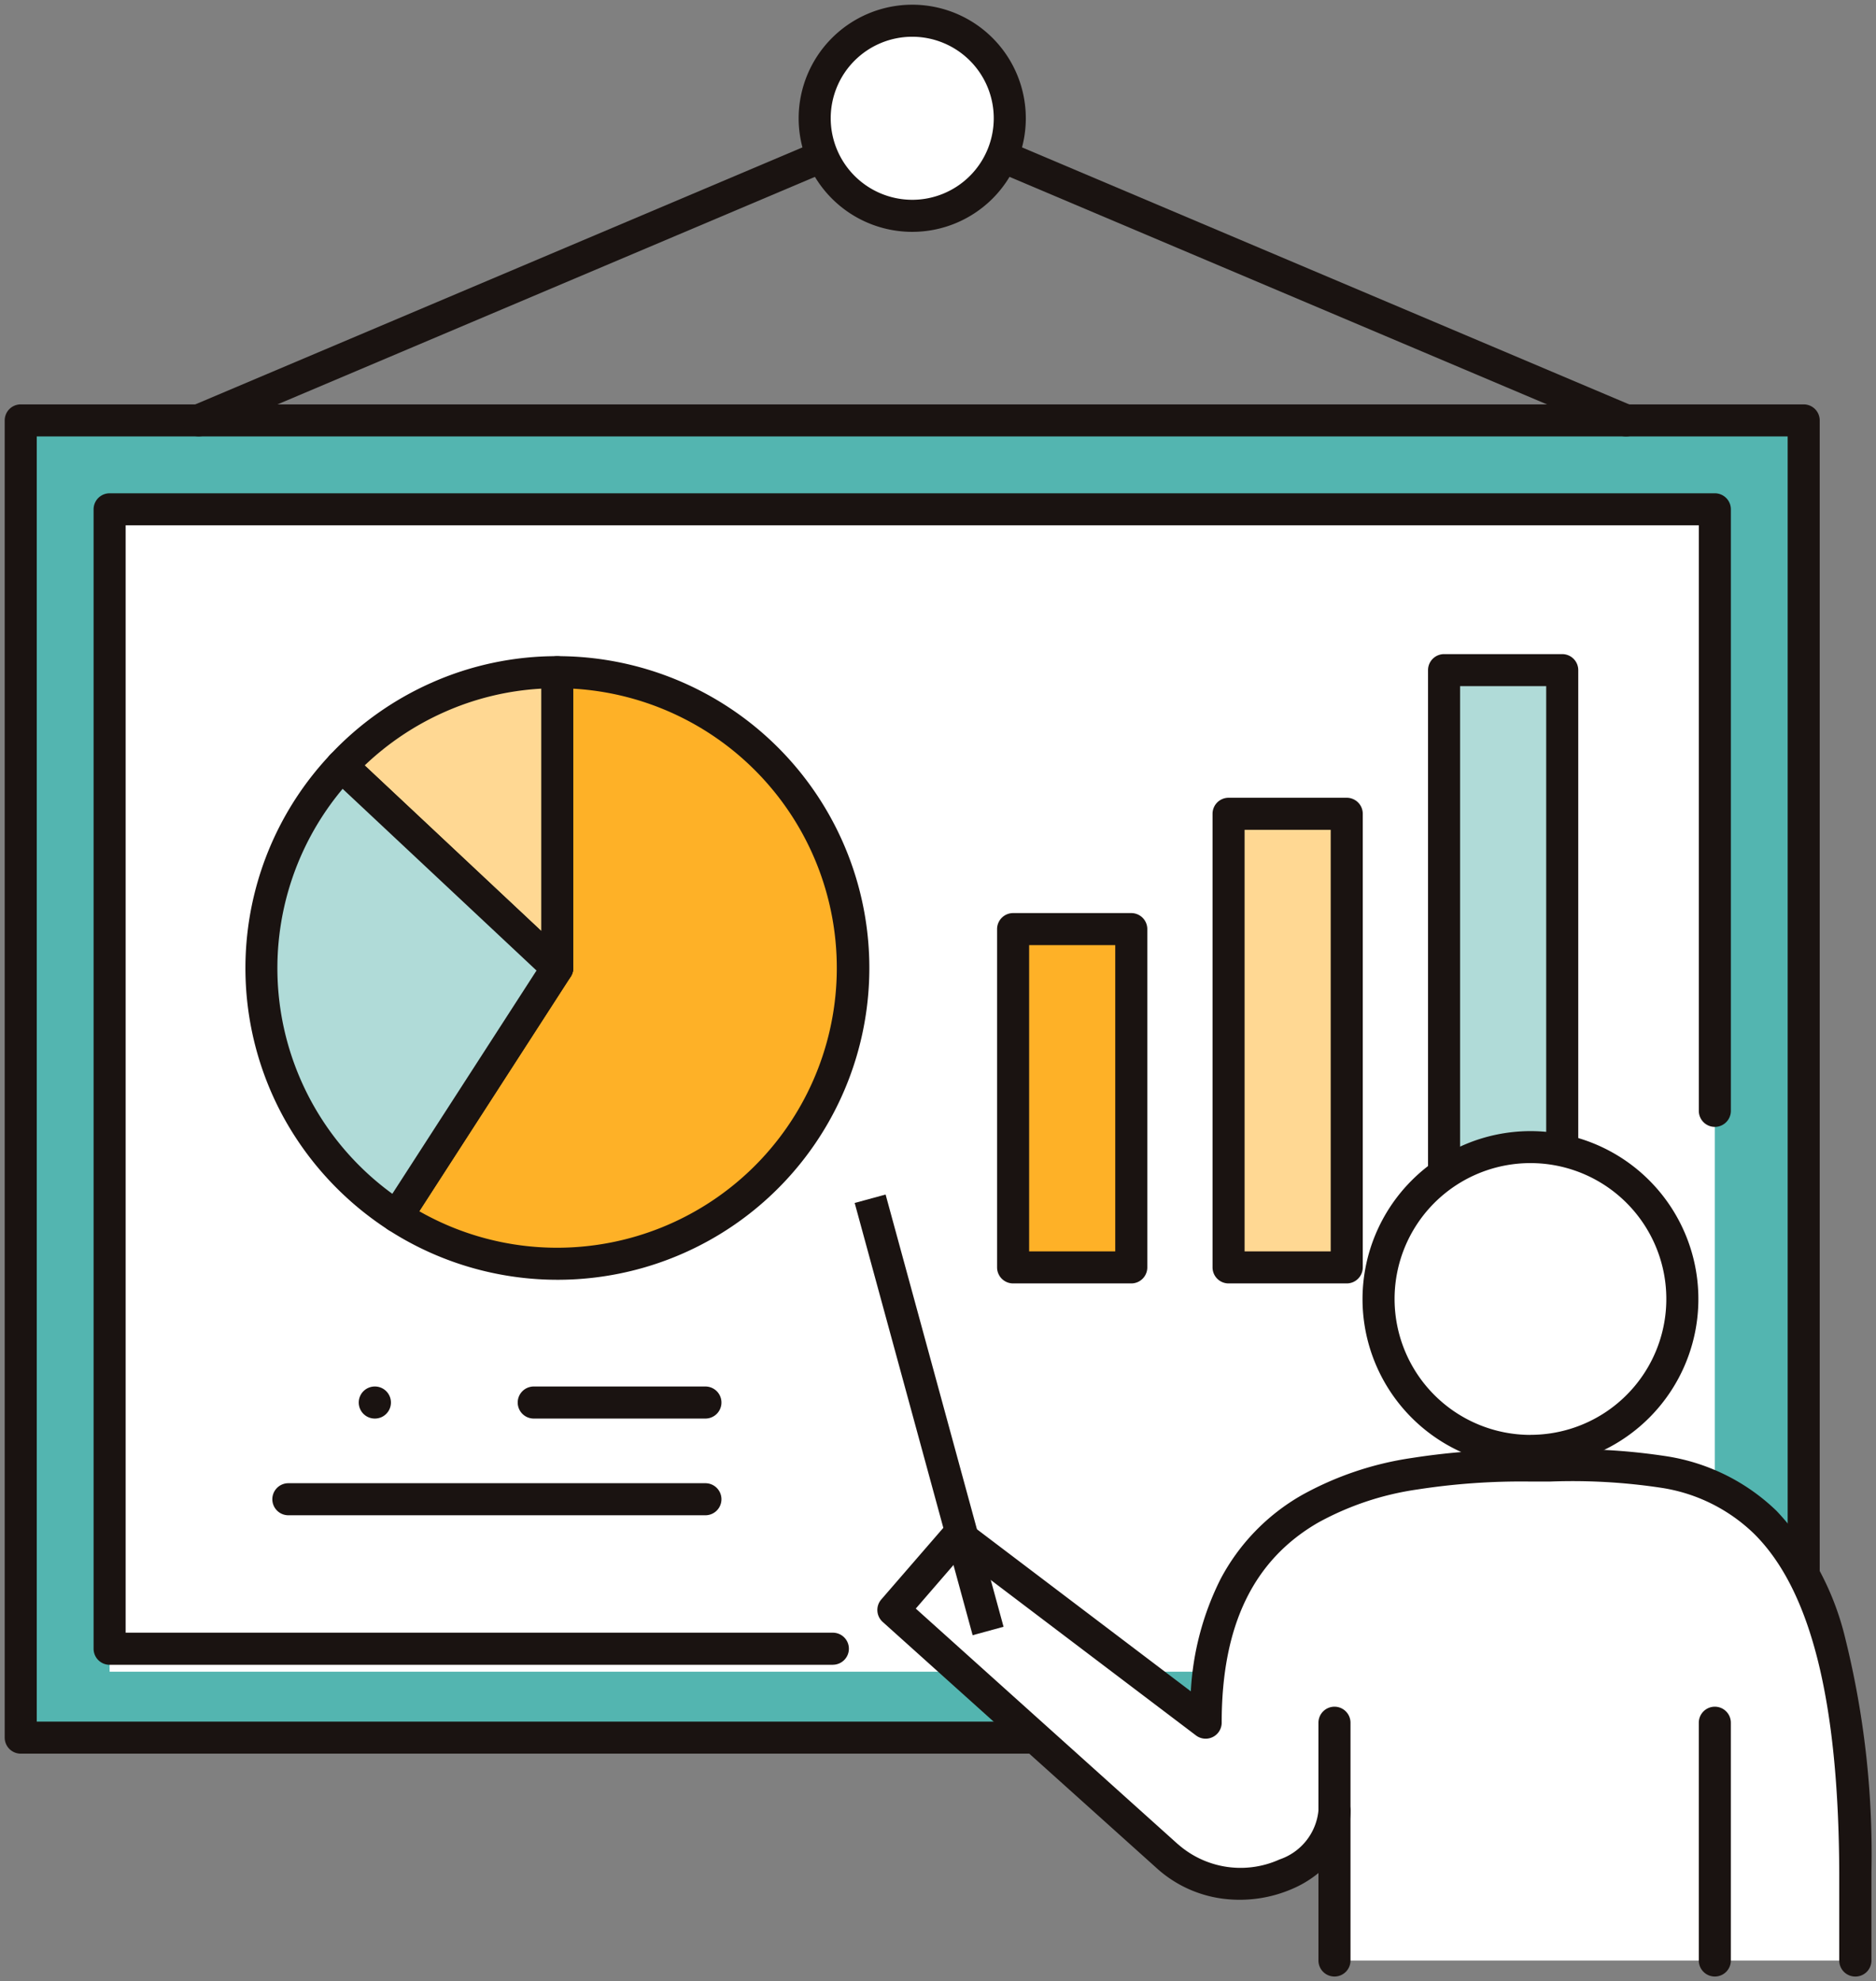 <svg xmlns="http://www.w3.org/2000/svg" width="116.116" height="122.634" viewBox="0 0 116.116 122.634"><rect x="0" y="0" width="116.116" height="122.634" fill="#808080" stroke="none"/><defs><clipPath id="a"><path fill="none" d="M0 0h116.116v122.634H0z"/></clipPath></defs><path fill="#53b5b0" d="M1.283 26.024H111.64v81.53H1.283z"/><g clip-path="url(#a)"><path d="M1.283 25.03H111.64a.992.992 0 01.992.992v81.532a.992.992 0 01-.992.992H1.283a.992.992 0 01-.992-.992V26.022a.992.992 0 01.992-.992zm109.365 1.984H2.275v79.548h108.373z" fill="#1a1311"/></g><path fill="#fff" d="M6.785 31.525h99.355v71.948H6.785z"/><path d="M51.55 103.046H6.785a.992.992 0 01-.992-.992V31.525a.992.992 0 01.992-.992h99.356a.992.992 0 01.992.992v37.234a.992.992 0 11-1.984 0V32.517H7.777v68.542H51.55a.992.992 0 010 1.984z" fill="#1a1311"/><path fill="#feb127" d="M62.707 57.509h7.314v20.939h-7.314z"/><path d="M62.707 56.517h7.314a.992.992 0 01.992.992v20.939a.992.992 0 01-.992.992h-7.314a.992.992 0 01-.992-.992V57.509a.992.992 0 01.992-.992zm6.322 1.984h-5.33v18.955h5.33z" fill="#1a1311"/><path fill="#ffd893" d="M76.043 50.371h7.314v28.077h-7.314z"/><path d="M76.043 49.379h7.314a.992.992 0 01.992.992v28.077a.992.992 0 01-.992.992h-7.314a.992.992 0 01-.992-.992V50.371a.992.992 0 01.992-.992zm6.322 1.984h-5.33v26.093h5.33z" fill="#1a1311"/><path fill="#b0dbd8" d="M89.381 41.48h7.314v36.968h-7.314z"/><path d="M89.381 40.488h7.314a.992.992 0 01.992.992v36.968a.992.992 0 01-.992.992h-7.314a.992.992 0 01-.992-.992V41.48a.992.992 0 01.992-.992zm6.322 1.984h-5.33v34.984h5.33z" fill="#1a1311"/><g clip-path="url(#a)"><path d="M94.729 90.717c-9.6 0-20.1 1.844-20.1 15.915L59.305 95.023l-4.009 4.632 16.949 15.234c3.892 3.551 10.354 1.088 10.354-2.814v9.277h32.234v-5.473c-.106-26.363-10.508-25.162-20.1-25.162m-.005-.907a9.4 9.4 0 10-9.4-9.4 9.4 9.4 0 009.4 9.4" fill="#fff"/><path d="M114.833 122.343a.992.992 0 01-.992-.992v-5.473c-.043-10.619-1.767-17.469-5.269-20.939a10.509 10.509 0 00-5.7-2.841 36.72 36.72 0 00-6.934-.394H94.73a42.043 42.043 0 00-7.025.494 18.008 18.008 0 00-6.128 2.053c-4.011 2.327-5.96 6.375-5.96 12.377a.992.992 0 01-1.591.791l-14.58-11.045-2.763 3.193 16.224 14.585h.005a5.852 5.852 0 006.286.943 3.563 3.563 0 002.408-3.025.992.992 0 111.984 0 4.713 4.713 0 01-1.061 2.94 6.627 6.627 0 01-2.53 1.9 8.183 8.183 0 01-4.206.627 7.534 7.534 0 01-4.215-1.917l-16.945-15.229a.992.992 0 01-.087-1.387l4.011-4.631a.992.992 0 011.349-.141l13.8 10.457a17.571 17.571 0 011.837-6.943 12.93 12.93 0 015.042-5.207 19.936 19.936 0 016.795-2.293 43.942 43.942 0 017.354-.522h1.2a38.172 38.172 0 017.317.43 12.566 12.566 0 016.724 3.38 17.448 17.448 0 014.259 7.959 55.278 55.278 0 011.6 14.386v5.477a.992.992 0 01-1.001.987z" fill="#1a1311"/><path fill="#fff" d="M106.14 121.35v-14.718"/><path d="M106.14 122.342a.992.992 0 01-.992-.992v-14.718a.992.992 0 01.992-.992.992.992 0 01.992.992v14.718a.992.992 0 01-.992.992z" fill="#1a1311"/><path fill="#fff" d="M82.598 106.632v14.718"/><path d="M82.598 122.342a.992.992 0 01-.992-.992v-14.718a.992.992 0 01.992-.992.992.992 0 01.992.992v14.718a.992.992 0 01-.992.992zm12.128-52.329a10.394 10.394 0 11-10.392 10.392 10.406 10.406 0 0110.392-10.392zm0 18.8a8.41 8.41 0 10-8.408-8.408 8.42 8.42 0 008.408 8.412zm5.912-61.798a.989.989 0 01-.386-.079L56.462 8.398 12.673 26.937a.992.992 0 01-.773-1.827l44.176-18.7a.992.992 0 01.773 0l44.177 18.7a.992.992 0 01-.387 1.906z" fill="#1a1311"/><path d="M62.5 7.321a6.038 6.038 0 11-6.038-6.038A6.038 6.038 0 0162.5 7.321" fill="#fff"/><path d="M56.462.291a7.03 7.03 0 11-7.029 7.03 7.038 7.038 0 017.029-7.03zm0 12.076a5.046 5.046 0 10-5.045-5.046 5.052 5.052 0 005.045 5.046z" fill="#1a1311"/><path d="M34.49 41.607v18.309l-9.922 15.373a18.3 18.3 0 109.922-33.682" fill="#feb127"/><path d="M34.49 40.615a19.3 19.3 0 11-10.461 35.507.992.992 0 01-.295-1.371l9.764-15.127V41.607a.992.992 0 01.992-.992zm0 36.617a17.317 17.317 0 00.989-34.605v17.289a.992.992 0 01-.159.538l-9.37 14.517a17.227 17.227 0 008.54 2.261z" fill="#1a1311"/><path d="M34.49 41.607a18.242 18.242 0 00-13.343 5.8l13.343 12.51z" fill="#ffd893"/><path d="M34.49 40.615a.992.992 0 01.992.992v18.309a.992.992 0 01-1.67.724L20.469 48.129a.992.992 0 01-.045-1.4 19.317 19.317 0 016.269-4.462 19.071 19.071 0 017.797-1.652zm-.988 17.011v-15a17.059 17.059 0 00-6 1.451 17.3 17.3 0 00-4.929 3.3z" fill="#1a1311"/><path d="M21.148 47.406a18.265 18.265 0 003.421 27.883l9.922-15.373z" fill="#b0dbd8"/><path d="M21.148 46.414a.988.988 0 01.678.268l13.343 12.51a.992.992 0 01.155 1.262l-9.922 15.373a.992.992 0 01-1.372.295 19.48 19.48 0 01-6.411-6.84 19.25 19.25 0 012.806-22.554.989.989 0 01.723-.314zm12.06 13.659l-12-11.246a17.268 17.268 0 003.076 25.066zm10.454 27.732H33.036a.992.992 0 01-.992-.992.992.992 0 01.992-.992h10.626a.992.992 0 01.992.992.992.992 0 01-.992.992zm-20.459 0h-.006a.992.992 0 01-.992-.992.992.992 0 01.992-.992h.006a.992.992 0 01.994.992.992.992 0 01-.994.992zm20.459 5.986H17.848a.992.992 0 01-.992-.992.992.992 0 01.992-.992h25.814a.992.992 0 01.992.992.992.992 0 01-.992.992z" fill="#1a1311"/><path fill="#fff" d="M61.159 100.954l-7.301-26.755"/><path d="M60.202 101.215L52.901 74.46l1.914-.522 7.3 26.755z" fill="#1a1311"/></g></svg>